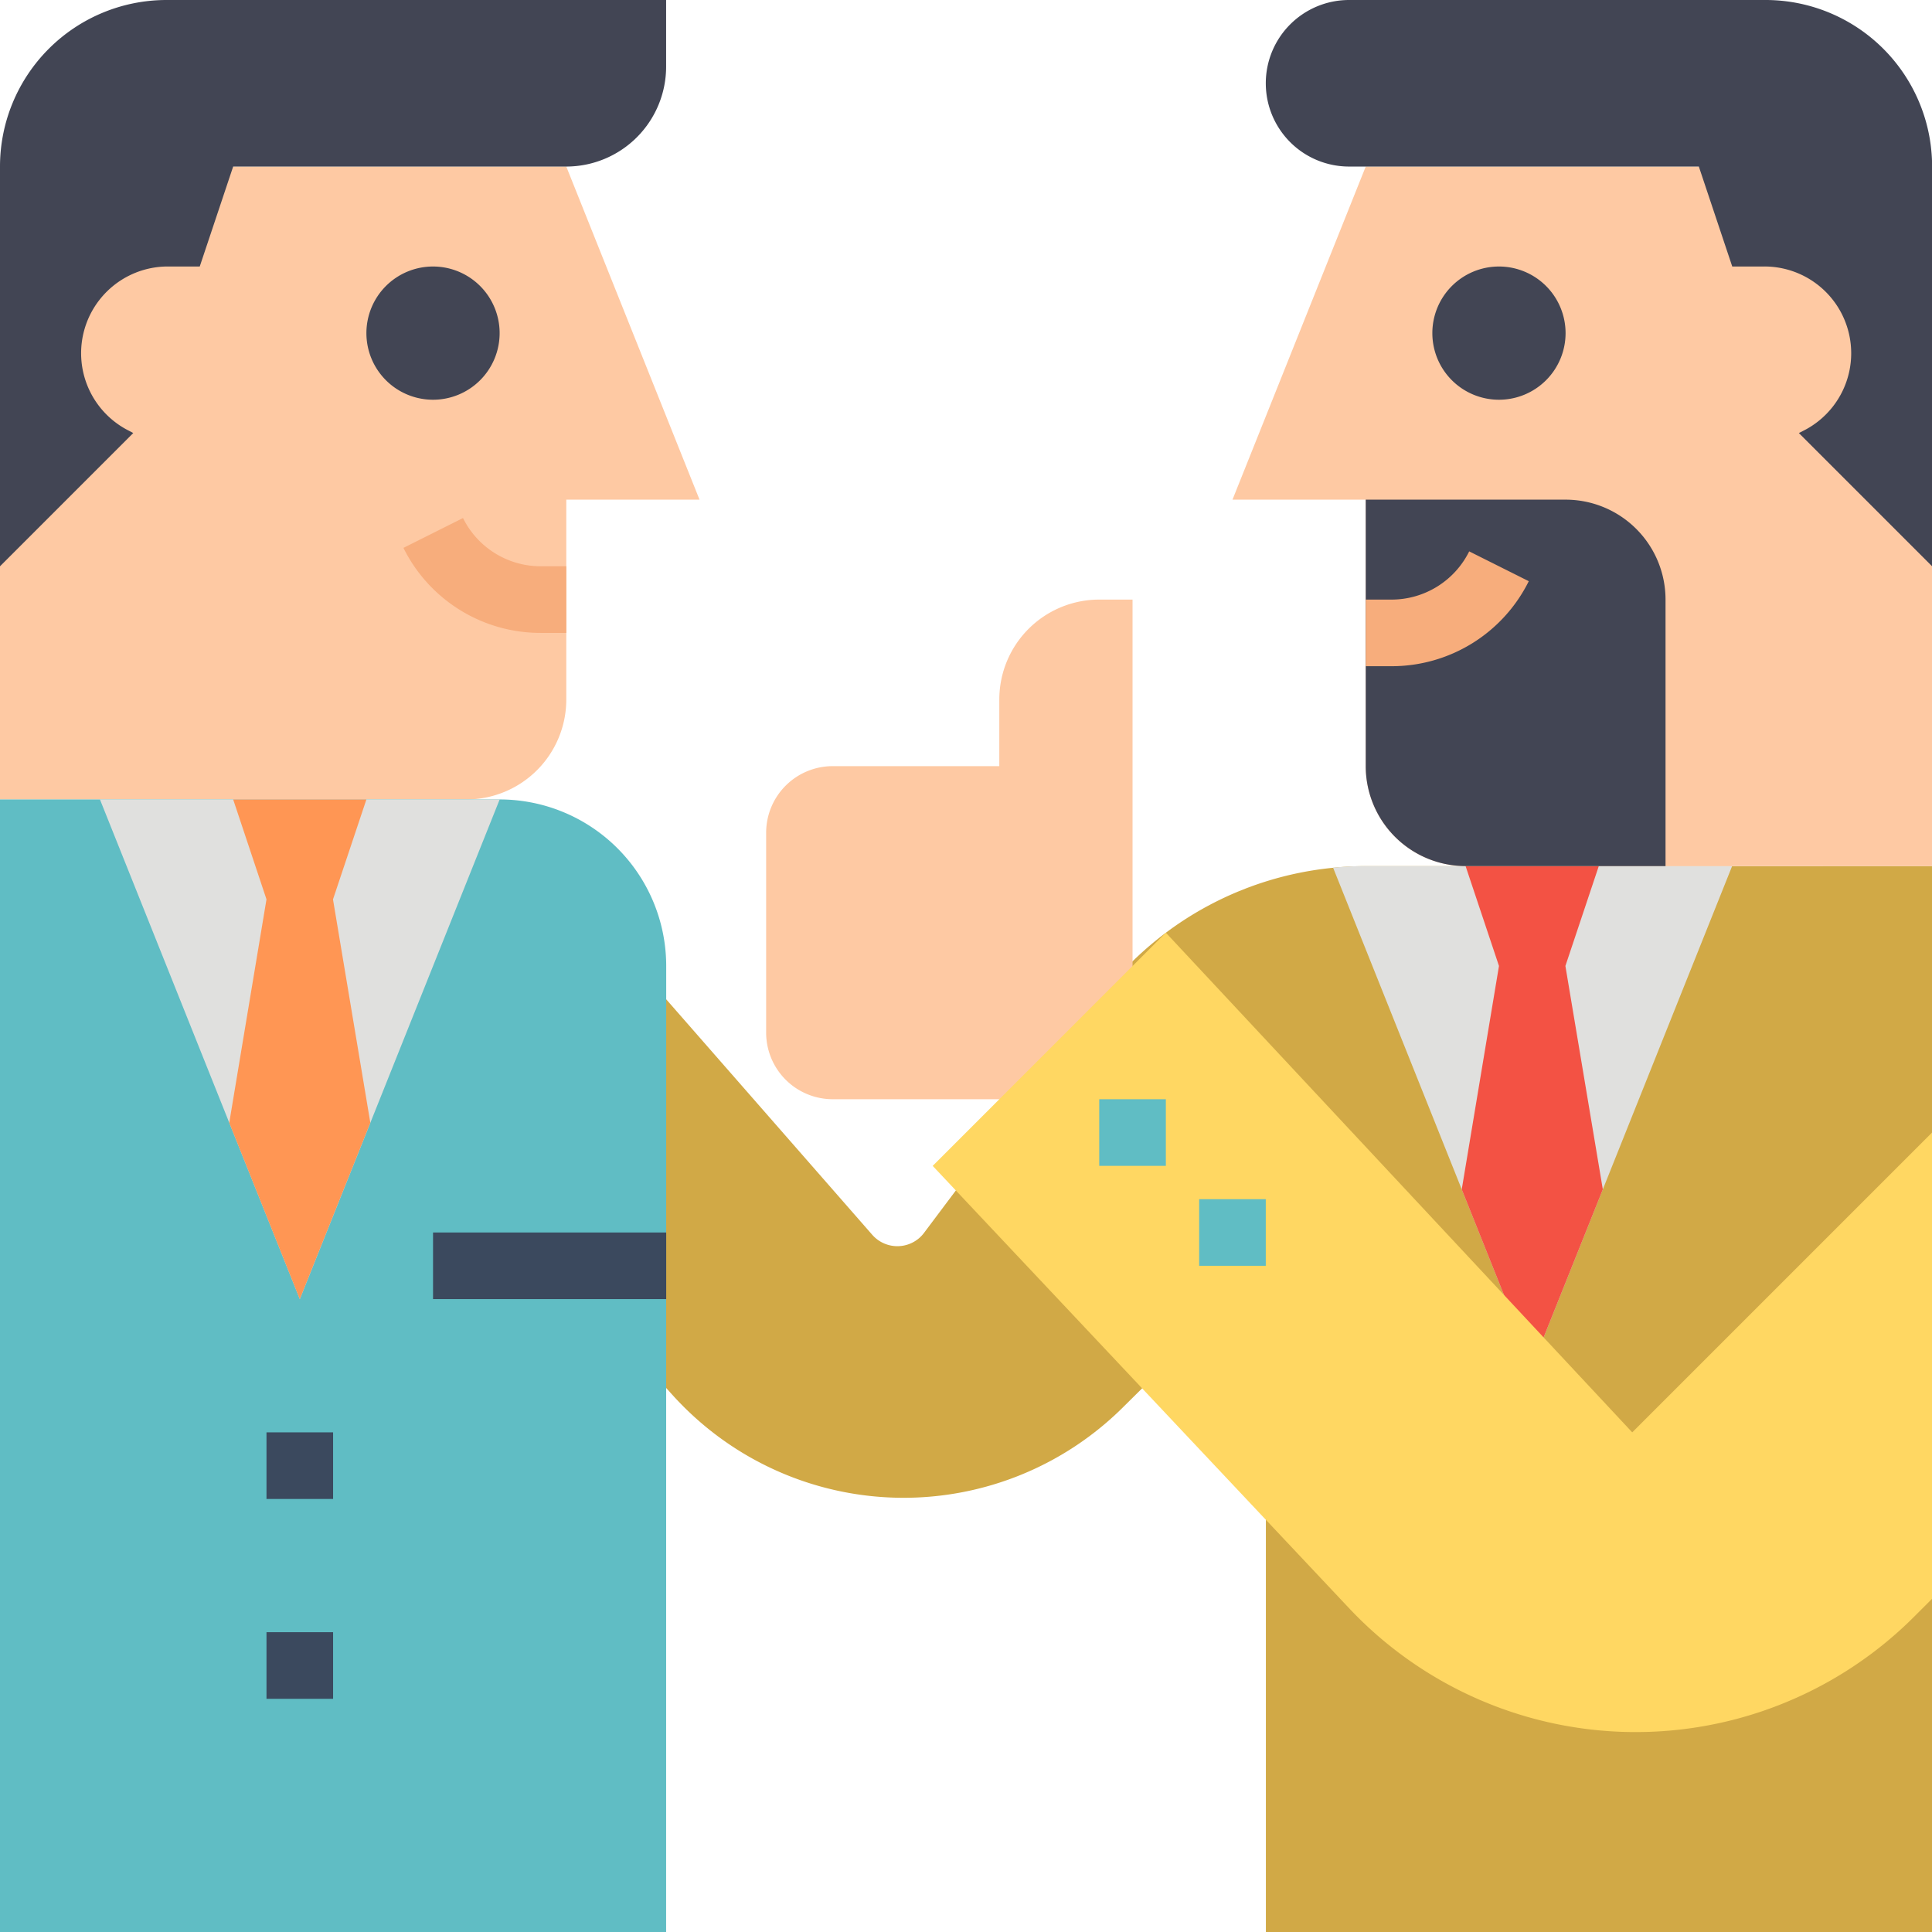 <svg xmlns="http://www.w3.org/2000/svg" id="Flat" width="92.522" height="92.522" viewBox="0 0 92.522 92.522"><path id="Path_7766" data-name="Path 7766" d="M24,64V94.309H46.333a4.786,4.786,0,0,0,4.786-4.786V79.952H57.5L51.119,64Z" transform="translate(-24 -56.024)" fill="#fec9a3"></path><path id="Path_7767" data-name="Path 7767" d="M115.19,94.381a3.19,3.19,0,1,1,3.19-3.19A3.19,3.19,0,0,1,115.19,94.381Z" transform="translate(-94.453 -75.238)" fill="#424554"></path><path id="Path_7768" data-name="Path 7768" d="M128.689,153.919H127.47a7.322,7.322,0,0,1-6.58-4.072l2.853-1.428a4.15,4.15,0,0,0,3.727,2.309h1.218Z" transform="translate(-101.57 -123.61)" fill="#f7ad7c"></path><path id="Path_7769" data-name="Path 7769" d="M55.9,27.19a4.786,4.786,0,0,1-4.786,4.786H35.166l-1.6,4.786H32.03a4.154,4.154,0,0,0-1.848,7.87l.2.106L24,51.119V31.976A7.976,7.976,0,0,1,31.976,24H55.9Z" transform="translate(-24 -24)" fill="#424554"></path><path id="Path_7770" data-name="Path 7770" d="M206.189,232v51.047h-31.9v-31.9l-6.871,6.8a14.9,14.9,0,0,1-21.067-.112c-.167-.168-.329-.339-.487-.514L136,246.357l9.571-7.976,9.87,11.28a1.6,1.6,0,0,0,2.251.15,1.624,1.624,0,0,0,.225-.243l8.391-11.186a15.952,15.952,0,0,1,11.2-6.3c.516-.052,1.039-.078,1.563-.078Z" transform="translate(-113.667 -190.525)" fill="#d1a946"></path><path id="Path_7771" data-name="Path 7771" d="M107.142,231.976l-2.927-4.877a6.381,6.381,0,0,0-5.472-3.1H88v11.166h4.786l4.786,4.786Z" transform="translate(-75.238 -184.12)" fill="#fec9a3"></path><path id="Path_7772" data-name="Path 7772" d="M363.271,232l-6.193,15.484-3.378,8.445-3.378-8.445-6.161-15.406c.516-.052,1.039-.078,1.563-.078Z" transform="translate(-280.32 -190.525)" fill="#e0e0de"></path><path id="Path_7773" data-name="Path 7773" d="M381.816,247.484l-3.378,8.445-3.378-8.445,1.783-10.7-1.6-4.786h6.381l-1.6,4.786Z" transform="translate(-305.058 -190.525)" fill="#f35244"></path><path id="Path_7774" data-name="Path 7774" d="M55.9,270.237H24V216H47.928a7.976,7.976,0,0,1,7.976,7.976Z" transform="translate(-24 -177.715)" fill="#60bdc4"></path><path id="Path_7775" data-name="Path 7775" d="M353.5,64V97.5H331.166a4.786,4.786,0,0,1-4.786-4.786V79.952H320L326.381,64Z" transform="translate(-260.977 -56.024)" fill="#fec9a3"></path><path id="Path_7776" data-name="Path 7776" d="M371.19,94.381a3.19,3.19,0,1,1,3.19-3.19A3.19,3.19,0,0,1,371.19,94.381Z" transform="translate(-299.406 -75.238)" fill="#424554"></path><path id="Path_7777" data-name="Path 7777" d="M328,27.988a3.988,3.988,0,0,0,3.988,3.988h16.75l1.6,4.786h1.541a4.154,4.154,0,0,1,1.858,7.87l-.209.106,6.381,6.381V31.976A7.976,7.976,0,0,0,351.928,24h-19.94A3.988,3.988,0,0,0,328,27.988Z" transform="translate(-267.382 -24)" fill="#424554"></path><path id="Path_7778" data-name="Path 7778" d="M352,144h9.571a4.786,4.786,0,0,1,4.786,4.786v12.762h-9.571A4.786,4.786,0,0,1,352,156.762Z" transform="translate(-286.596 -120.072)" fill="#424554"></path><path id="Path_7779" data-name="Path 7779" d="M353.218,161.919H352v-3.19h1.218a4.153,4.153,0,0,0,3.737-2.309l2.853,1.428A7.328,7.328,0,0,1,353.218,161.919Z" transform="translate(-286.596 -130.015)" fill="#f7ad7c"></path><path id="Path_7780" data-name="Path 7780" d="M219.166,172.786v3.19H211.19a3.19,3.19,0,0,0-3.19,3.19v9.571a3.19,3.19,0,0,0,3.19,3.19h14.357V168h-1.6A4.786,4.786,0,0,0,219.166,172.786Z" transform="translate(-171.31 -139.286)" fill="#fec9a3"></path><path id="Path_7781" data-name="Path 7781" d="M248,259.167,259.166,248,281.5,271.928l14.357-14.357V279.9l-.859.859a18.849,18.849,0,0,1-27.057-.409Z" transform="translate(-203.334 -203.334)" fill="#ffd762"></path><path id="Path_7782" data-name="Path 7782" d="M288,288h3.19v3.19H288Z" transform="translate(-235.358 -235.358)" fill="#60bdc4"></path><path id="Path_7783" data-name="Path 7783" d="M312,312h3.19v3.19H312Z" transform="translate(-254.573 -254.572)" fill="#60bdc4"></path><path id="Path_7784" data-name="Path 7784" d="M67.143,216l-6.193,15.484-3.378,8.445-3.378-8.445L48,216Z" transform="translate(-43.214 -177.715)" fill="#e0e0de"></path><path id="Path_7785" data-name="Path 7785" d="M85.816,231.484l-3.378,8.445-3.378-8.445,1.783-10.7L79.247,216h6.381l-1.6,4.786Z" transform="translate(-68.081 -177.715)" fill="#ff9654"></path><path id="Path_7786" data-name="Path 7786" d="M88,368h3.19v3.19H88Z" transform="translate(-75.238 -299.406)" fill="#3b495e"></path><path id="Path_7787" data-name="Path 7787" d="M88,416h3.19v3.19H88Z" transform="translate(-75.238 -337.835)" fill="#3b495e"></path><path id="Path_7788" data-name="Path 7788" d="M128,320h11.166v3.19H128Z" transform="translate(-107.262 -260.977)" fill="#3b495e"></path></svg>